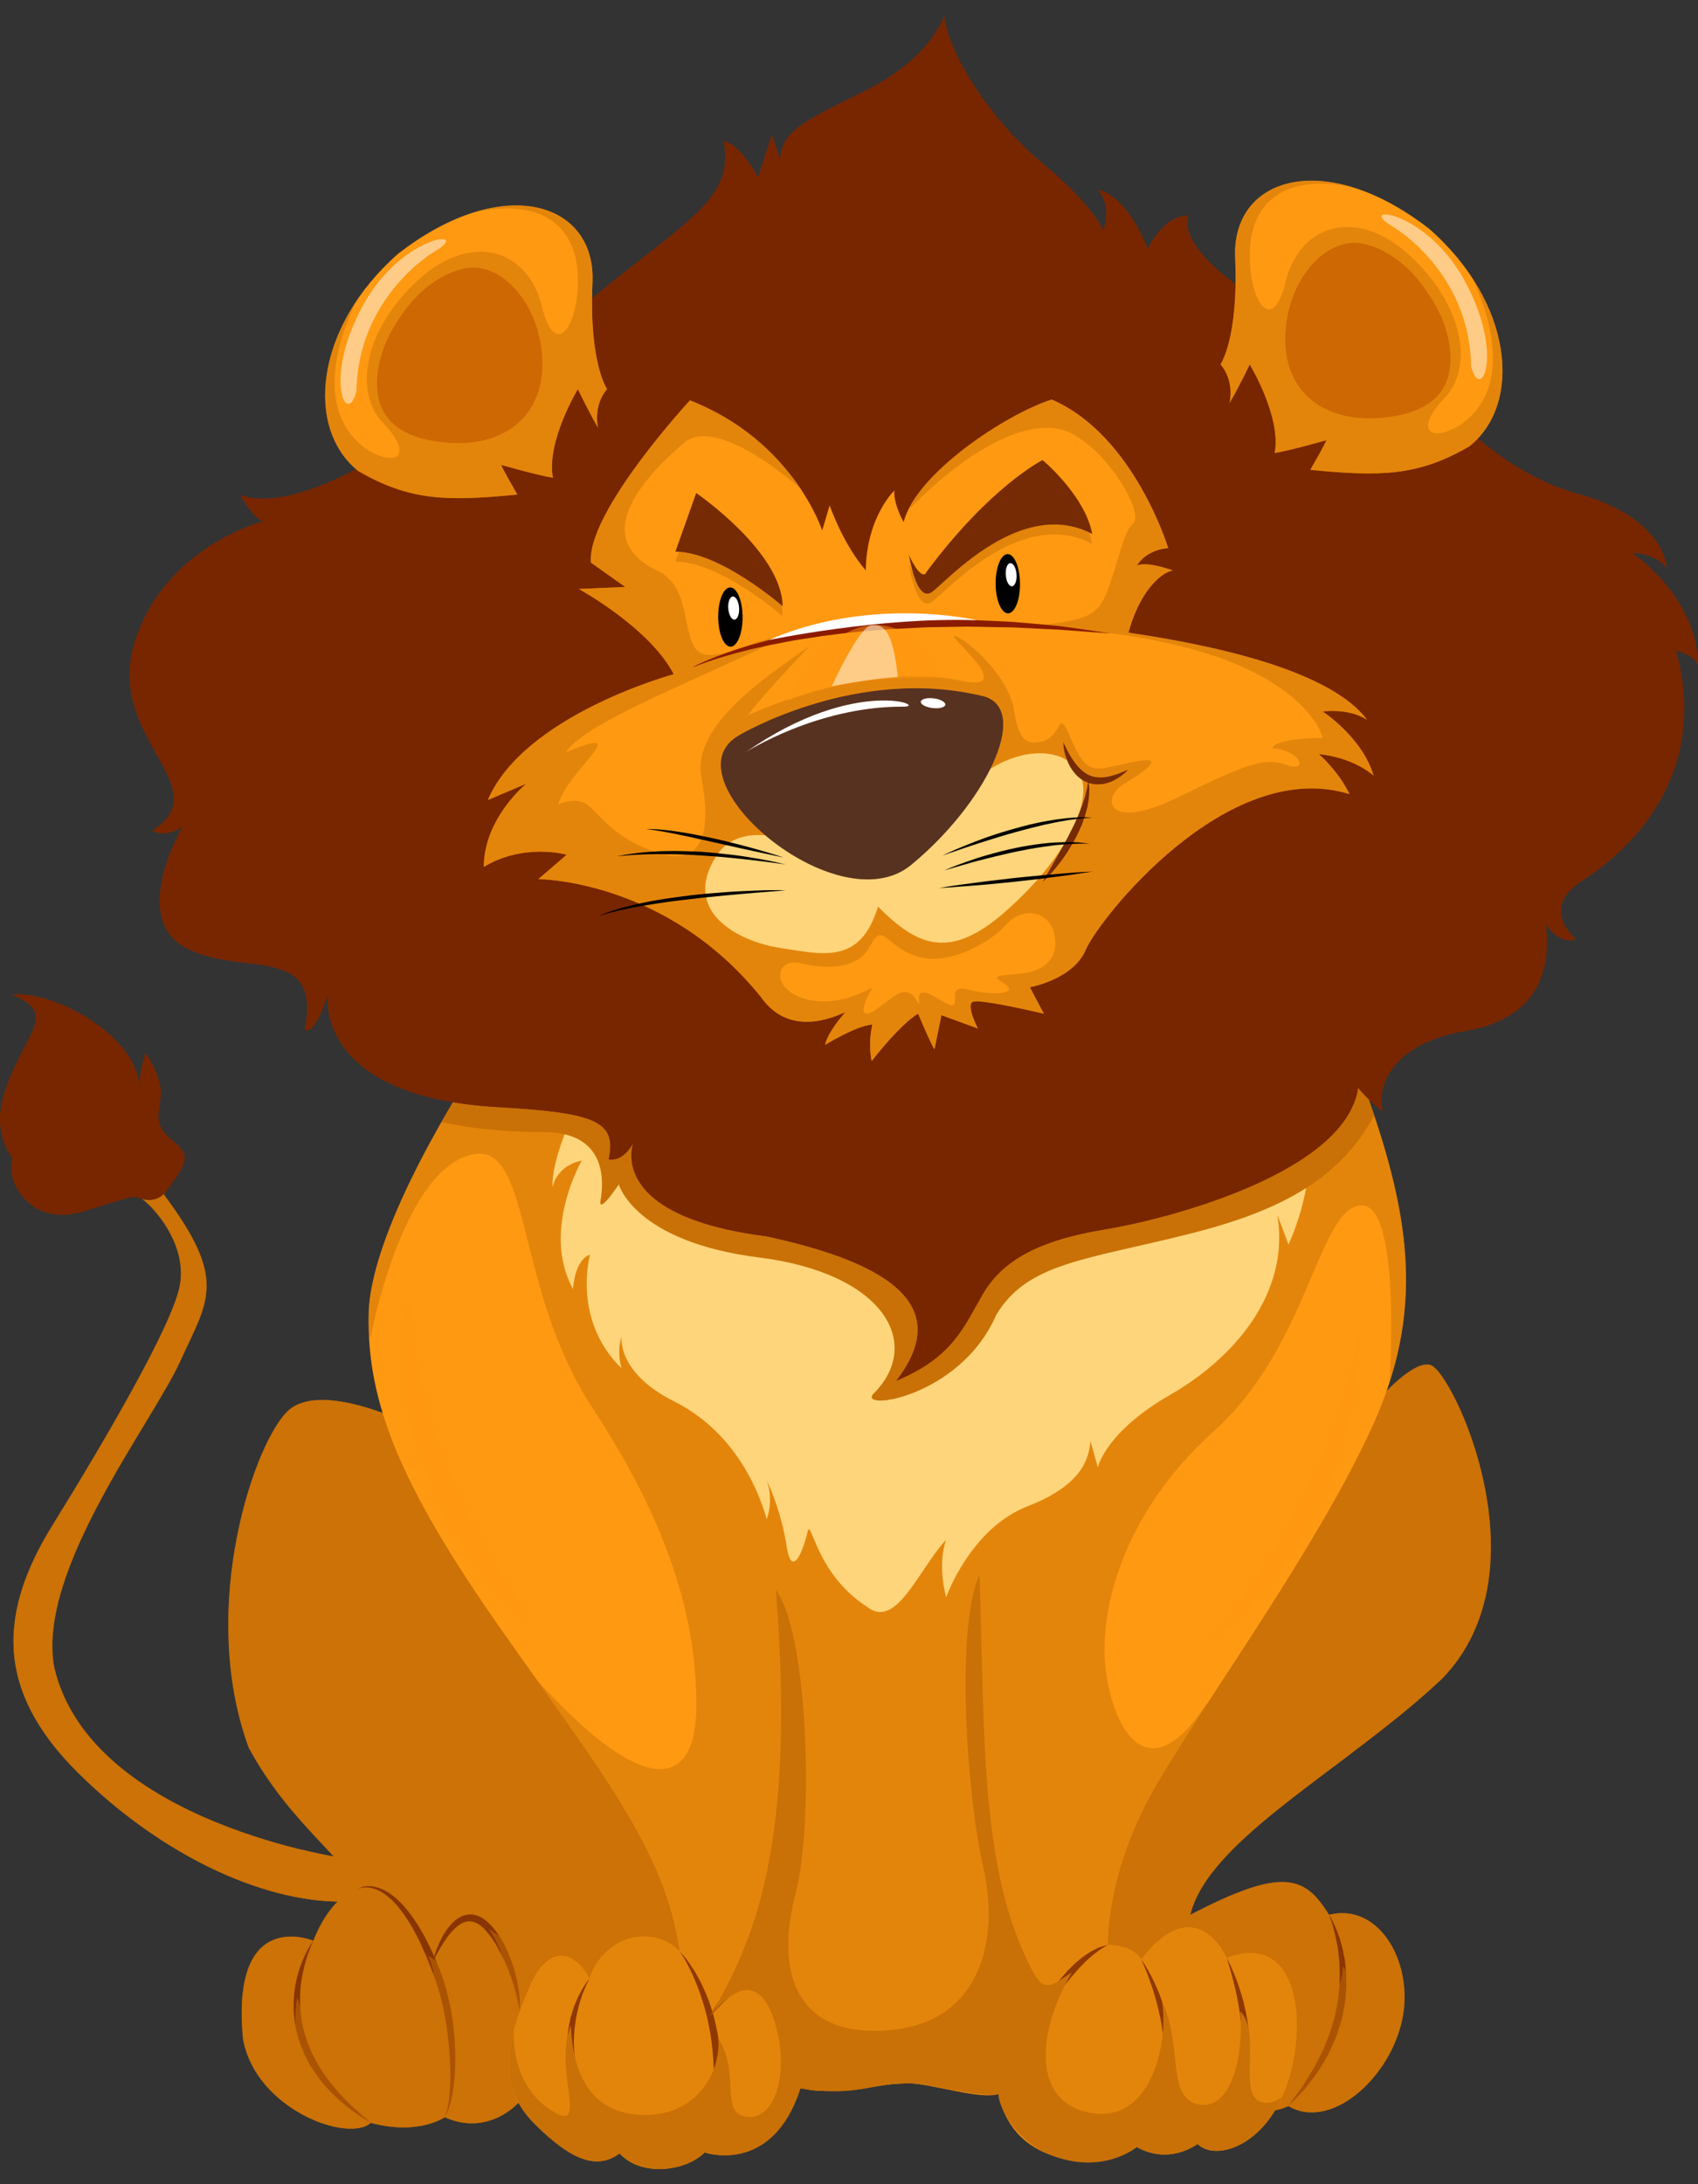 <?xml version="1.0" encoding="UTF-8"?>
<svg xmlns="http://www.w3.org/2000/svg" width="56" height="72" viewBox="0 0 56 72" fill="none">
  <rect x="0" y="0" width="56" height="72" fill="#333333" stroke="none"/>
  <path d="M11.496 61.284C11.496 61.284 3.011 60.118 1.794 54.978C1.184 51.795 5.028 46.899 5.943 44.878C6.858 42.86 7.534 42.214 5.403 39.373C5.422 39.346 5.439 39.323 5.459 39.297C5.29 39.48 5.074 39.61 4.676 39.523C4.73 39.554 4.783 39.597 4.844 39.655C5.194 39.969 6.17 41.09 5.926 42.387C5.682 43.684 3.447 47.504 1.733 50.272C0.023 53.04 -0.259 55.631 2.574 58.437C5.403 61.239 8.897 62.816 11.584 62.676C12.145 62.676 12.312 62.482 11.496 61.284Z" fill="#CC7206"></path>
  <path d="M5.459 39.296C6.115 38.38 6.363 38.131 5.717 37.621C5.052 37.093 5.228 36.78 5.299 36.149C5.367 35.52 4.809 34.712 4.809 34.712C4.809 34.712 4.634 35.098 4.6 35.765C4.392 33.978 1.629 32.645 0.408 32.786C1.594 33.312 1.212 33.698 0.653 34.818C0.094 35.94 -0.362 37.058 0.408 38.182C0.162 38.99 1.037 40.46 2.746 39.934C3.44 39.721 3.858 39.583 4.135 39.515C4.221 39.473 4.317 39.454 4.429 39.468C4.532 39.462 4.604 39.482 4.675 39.523C5.075 39.61 5.291 39.479 5.459 39.296Z" fill="#782600"></path>
  <path d="M11.497 61.284C11.497 61.284 10.876 61.197 9.953 60.973C9.998 61.416 9.837 61.924 8.712 61.594C6.92 61.072 0.7 58.883 0.457 53.743C0.352 55.285 0.95 56.827 2.575 58.438C5.404 61.24 8.897 62.817 11.585 62.677C12.146 62.675 12.313 62.481 11.497 61.284Z" fill="#CC7206"></path>
  <g opacity="0.5">
    <path d="M5.718 37.62C5.053 37.093 5.228 36.779 5.299 36.148C5.315 36.02 5.302 35.888 5.275 35.754C5.071 36.377 4.718 36.842 5.089 37.193C5.638 37.714 5.79 38.449 5.21 38.418C4.632 38.389 4.603 37.348 4.053 38.174C3.197 39.737 0.727 38.601 1.764 37.471C0.789 37.744 0.269 36.4 1.063 35.419C1.855 34.441 1.764 33.521 1.488 33.185C1.876 33.056 2.792 33.52 3.059 33.664C2.154 33.055 1.063 32.709 0.41 32.784C1.596 33.31 1.214 33.696 0.655 34.816C0.096 35.938 -0.36 37.057 0.41 38.18C0.164 38.988 1.039 40.458 2.748 39.932C3.442 39.72 3.86 39.581 4.137 39.513C4.223 39.471 4.319 39.452 4.431 39.466C4.534 39.46 4.606 39.48 4.677 39.521C5.077 39.608 5.291 39.478 5.46 39.295C6.115 38.38 6.363 38.13 5.718 37.62Z" fill="#782600"></path>
  </g>
  <path d="M2.18 33.574C2.18 33.574 4.131 34.514 4.416 36.512C4.703 35.574 3.85 34.064 2.18 33.574Z" fill="#782600"></path>
  <path d="M3.126 48.749C3.126 48.749 0.06 52.309 1.296 55.458C0.211 53.622 0.66 51.411 3.126 48.749Z" fill="#CC7206"></path>
  <path d="M44.807 46.899C44.807 46.899 46.457 44.756 47.188 45.001C47.919 45.245 51.033 51.795 47.555 55.344C44.442 58.283 39.867 60.609 39.256 63.12C42.307 61.528 43.039 61.834 43.831 63.12C45.542 62.691 46.701 64.833 46.21 66.73C45.723 68.628 43.831 70.219 42.49 69.424C41.025 70.157 34.437 69.056 32.971 68.996C31.506 68.933 31.873 68.566 29.616 68.688C27.359 68.81 26.992 69.24 25.772 68.504C24.551 67.772 25.954 66.119 27.968 65.016C29.98 63.915 40.903 54.365 44.807 46.899Z" fill="#CC7206"></path>
  <g opacity="0.5">
    <path d="M47.188 45C46.457 44.754 44.807 46.898 44.807 46.898C40.903 54.364 29.98 63.915 27.968 65.016C25.954 66.119 24.551 67.771 25.772 68.505C26.992 69.241 27.359 68.812 29.616 68.689C31.874 68.567 31.507 68.934 32.971 68.997C34.437 69.057 41.025 70.157 42.49 69.425C43.83 70.219 45.723 68.629 46.21 66.73C46.701 64.832 45.541 62.691 43.831 63.12C43.04 61.834 42.307 61.528 39.256 63.12C39.689 61.338 42.12 59.65 44.605 57.77C43.939 58.167 43.057 58.628 41.941 59.08C39.073 60.242 39.867 57.184 41.88 54.733C43.893 52.286 45.419 49.652 46.579 48.123C47.688 46.657 49.076 50.693 48.981 52.704C49.793 49.247 47.761 45.19 47.188 45Z" fill="#CC7206"></path>
  </g>
  <path opacity="0.8" d="M43.832 63.12C43.832 63.12 43.848 63.142 43.873 63.185C43.899 63.23 43.933 63.294 43.974 63.38C44.015 63.464 44.067 63.571 44.109 63.691C44.133 63.756 44.156 63.819 44.181 63.892C44.204 63.962 44.221 64.038 44.246 64.116C44.256 64.154 44.267 64.194 44.277 64.237C44.286 64.279 44.293 64.321 44.303 64.362C44.321 64.448 44.338 64.537 44.355 64.629C44.369 64.816 44.405 65.013 44.399 65.217C44.399 65.321 44.404 65.426 44.402 65.529C44.393 65.636 44.384 65.742 44.374 65.849L44.359 66.011L44.328 66.171C44.307 66.278 44.287 66.387 44.267 66.496C44.212 66.706 44.142 66.915 44.076 67.119C43.99 67.316 43.907 67.512 43.819 67.698C43.719 67.872 43.618 68.043 43.523 68.204C43.424 68.362 43.311 68.499 43.214 68.627C43.166 68.694 43.119 68.754 43.074 68.813C43.03 68.871 42.976 68.919 42.934 68.969C42.842 69.064 42.764 69.147 42.697 69.216C42.566 69.345 42.49 69.424 42.49 69.424C42.49 69.424 42.552 69.336 42.66 69.183C42.716 69.107 42.782 69.016 42.859 68.911C42.895 68.86 42.941 68.806 42.98 68.744C43.017 68.682 43.056 68.616 43.099 68.549C43.142 68.48 43.184 68.411 43.227 68.336C43.273 68.263 43.327 68.192 43.366 68.112C43.448 67.949 43.531 67.776 43.623 67.602C43.703 67.422 43.77 67.23 43.852 67.039C43.914 66.843 43.974 66.642 44.027 66.441C44.049 66.338 44.07 66.233 44.089 66.134L44.121 65.981L44.138 65.824C44.149 65.722 44.158 65.621 44.17 65.522C44.179 65.419 44.179 65.318 44.181 65.223C44.195 65.023 44.175 64.833 44.17 64.651C44.161 64.564 44.15 64.477 44.141 64.39C44.136 64.349 44.131 64.306 44.127 64.264C44.121 64.225 44.114 64.183 44.106 64.145C44.09 64.069 44.078 63.995 44.066 63.925C44.048 63.853 44.034 63.786 44.018 63.72C43.987 63.595 43.954 63.488 43.929 63.396C43.899 63.31 43.878 63.238 43.859 63.192C43.845 63.143 43.832 63.12 43.832 63.12Z" fill="#782600"></path>
  <g opacity="0.5">
    <path d="M44.841 67.782C43.866 67.364 45.12 65.966 44.285 64.803C44.285 66.198 42.8 66.804 40.2 66.478C34.308 65.827 39.228 57.543 41.314 54.61C43.403 51.677 45.072 48.605 45.906 46.464C46.311 45.43 46.788 45.084 47.175 44.997C46.436 44.783 44.807 46.898 44.807 46.898C40.903 54.364 29.98 63.914 27.968 65.016C25.954 66.119 24.551 67.771 25.772 68.504C26.992 69.24 27.359 68.811 29.616 68.688C31.874 68.567 31.507 68.933 32.971 68.997C34.437 69.056 41.025 70.157 42.49 69.424C43.69 70.137 45.329 68.936 46.011 67.317C45.641 67.732 45.197 67.934 44.841 67.782Z" fill="#CC7206"></path>
  </g>
  <path d="M13.385 46.898C13.385 46.898 10.642 45.551 9.543 46.468C8.443 47.387 6.492 52.957 8.201 57.611C9.483 59.998 11.373 61.283 11.802 62.261C10.823 62.567 10.337 63.976 10.337 63.976C10.337 63.976 7.59 62.815 8.017 67.22C8.443 69.547 11.497 70.646 12.227 69.976C13.811 70.404 14.668 69.791 14.668 69.791C15.887 70.342 16.927 69.668 17.414 68.933C17.9 68.201 22.842 66.668 22.722 63.915C22.6 61.159 13.385 46.898 13.385 46.898Z" fill="#CC7206"></path>
  <g opacity="0.5">
    <path d="M22.723 63.915C22.6 61.159 13.385 46.898 13.385 46.898C13.385 46.898 10.642 45.551 9.542 46.468C8.767 47.118 7.568 50.092 7.529 53.421C7.668 51.941 8.166 48.274 9.749 47.407C11.742 46.317 12.286 49.181 13.418 52.636C14.553 56.091 15.413 58.59 14.506 60.138C13.616 61.655 11.853 62.118 8.958 58.82C10.131 60.462 11.453 61.464 11.802 62.262C10.823 62.568 10.337 63.977 10.337 63.977C10.337 63.977 7.59 62.816 8.017 67.221C8.443 69.548 11.497 70.647 12.227 69.977C13.81 70.405 14.668 69.792 14.668 69.792C15.887 70.343 16.926 69.669 17.414 68.934C17.901 68.201 22.843 66.669 22.723 63.915Z" fill="#CC7206"></path>
  </g>
  <g opacity="0.8">
    <path d="M10.335 63.976C10.335 63.976 10.285 64.073 10.217 64.25C10.181 64.338 10.145 64.449 10.104 64.574C10.064 64.7 10.029 64.844 9.994 65.002C9.961 65.159 9.931 65.329 9.913 65.512C9.899 65.695 9.89 65.887 9.899 66.088C9.899 66.186 9.913 66.286 9.921 66.39C9.936 66.492 9.945 66.596 9.967 66.695C10.002 66.903 10.065 67.1 10.134 67.303C10.172 67.403 10.21 67.5 10.251 67.597C10.299 67.693 10.339 67.789 10.393 67.88C10.491 68.063 10.598 68.239 10.712 68.405C10.829 68.569 10.95 68.72 11.066 68.86C11.192 68.996 11.305 69.131 11.422 69.243C11.48 69.302 11.534 69.357 11.585 69.409C11.64 69.457 11.693 69.505 11.743 69.549C11.838 69.639 11.922 69.717 11.997 69.776C12.144 69.901 12.226 69.976 12.226 69.976C12.226 69.976 12.133 69.916 11.969 69.815C11.886 69.768 11.79 69.701 11.681 69.621C11.628 69.583 11.57 69.54 11.509 69.498C11.453 69.45 11.39 69.399 11.328 69.345C11.196 69.242 11.07 69.118 10.933 68.986C10.867 68.917 10.803 68.843 10.733 68.772C10.665 68.699 10.607 68.612 10.539 68.532C10.413 68.367 10.29 68.187 10.182 67.993C10.127 67.9 10.083 67.797 10.034 67.698C9.988 67.594 9.944 67.489 9.904 67.386C9.834 67.171 9.769 66.955 9.736 66.738C9.697 66.52 9.683 66.302 9.684 66.093C9.681 65.881 9.708 65.678 9.733 65.489C9.764 65.301 9.808 65.125 9.857 64.966C9.956 64.647 10.078 64.397 10.171 64.23C10.266 64.062 10.335 63.976 10.335 63.976Z" fill="#782600"></path>
    <path d="M11.801 62.262C11.801 62.262 11.828 62.241 11.892 62.22C11.955 62.194 12.051 62.171 12.175 62.175C12.305 62.173 12.456 62.214 12.62 62.283C12.695 62.322 12.781 62.365 12.863 62.421C12.902 62.451 12.942 62.483 12.985 62.513C13.025 62.543 13.067 62.578 13.103 62.616C13.267 62.762 13.418 62.938 13.564 63.138C13.635 63.238 13.708 63.343 13.778 63.449C13.842 63.561 13.908 63.674 13.977 63.79C14.045 63.905 14.095 64.033 14.161 64.151C14.22 64.277 14.285 64.4 14.334 64.531C14.388 64.659 14.442 64.79 14.497 64.922L14.535 65.019L14.57 65.123L14.64 65.322C14.684 65.457 14.721 65.599 14.757 65.737C14.788 65.875 14.825 66.013 14.849 66.149C14.906 66.424 14.944 66.701 14.97 66.965C14.984 67.1 14.995 67.229 14.999 67.36C15.01 67.485 15.011 67.614 15.013 67.733C15.02 67.979 15.01 68.209 14.994 68.421C14.979 68.634 14.955 68.827 14.926 69C14.894 69.171 14.857 69.316 14.823 69.438C14.805 69.498 14.783 69.549 14.765 69.595C14.748 69.638 14.731 69.676 14.714 69.703C14.681 69.761 14.665 69.793 14.665 69.793C14.665 69.793 14.677 69.761 14.703 69.7C14.714 69.67 14.726 69.631 14.737 69.584C14.748 69.536 14.765 69.486 14.775 69.424C14.799 69.306 14.818 69.159 14.832 68.989C14.846 68.817 14.852 68.625 14.854 68.417C14.852 68.205 14.846 67.981 14.83 67.741C14.823 67.621 14.814 67.496 14.799 67.373C14.787 67.25 14.774 67.12 14.756 66.99C14.725 66.734 14.672 66.464 14.62 66.199C14.594 66.065 14.554 65.932 14.524 65.796C14.487 65.666 14.451 65.537 14.407 65.402L14.339 65.202L14.307 65.105L14.268 65.009C14.218 64.879 14.166 64.751 14.115 64.622C14.066 64.495 14.006 64.373 13.952 64.249C13.895 64.129 13.847 64.003 13.784 63.892C13.724 63.774 13.663 63.663 13.606 63.553C13.542 63.442 13.476 63.343 13.413 63.241C13.283 63.044 13.148 62.865 13.005 62.715C12.973 62.677 12.936 62.644 12.898 62.609C12.862 62.579 12.825 62.545 12.791 62.516C12.717 62.456 12.644 62.408 12.574 62.362C12.429 62.286 12.29 62.234 12.17 62.222C12.054 62.207 11.956 62.215 11.894 62.234C11.831 62.246 11.801 62.262 11.801 62.262Z" fill="#782600"></path>
    <path d="M14.268 64.691C14.268 64.691 14.287 64.604 14.334 64.453C14.38 64.301 14.454 64.089 14.586 63.849C14.652 63.729 14.73 63.601 14.837 63.478C14.941 63.358 15.07 63.232 15.253 63.158C15.342 63.125 15.442 63.103 15.546 63.108C15.639 63.11 15.754 63.146 15.838 63.19C16.02 63.284 16.155 63.422 16.279 63.562C16.398 63.708 16.498 63.865 16.587 64.02C16.676 64.177 16.747 64.34 16.809 64.498C16.937 64.815 17.022 65.123 17.072 65.388C17.123 65.653 17.14 65.881 17.144 66.036C17.144 66.117 17.143 66.18 17.138 66.22C17.137 66.261 17.135 66.286 17.135 66.286C17.135 66.286 17.122 66.197 17.094 66.044C17.066 65.892 17.013 65.675 16.936 65.422C16.856 65.168 16.749 64.88 16.613 64.585C16.544 64.434 16.463 64.285 16.38 64.138C16.294 63.992 16.198 63.849 16.089 63.718C15.982 63.59 15.864 63.469 15.729 63.4C15.661 63.368 15.608 63.344 15.529 63.337C15.458 63.327 15.391 63.339 15.325 63.36C15.191 63.409 15.07 63.499 14.969 63.602C14.866 63.706 14.778 63.816 14.704 63.924C14.555 64.138 14.449 64.333 14.378 64.472C14.306 64.608 14.268 64.691 14.268 64.691Z" fill="#782600"></path>
  </g>
  <g opacity="0.5">
    <path d="M22.722 63.915C22.599 61.159 13.384 46.898 13.384 46.898C13.384 46.898 12.654 46.539 11.794 46.317C12.851 47.7 13.614 50.702 15.459 53.387C17.9 56.937 18.551 58.05 19.047 60.718C19.543 63.388 17.427 64.701 16.116 63.57C17.289 65.332 16.703 67.415 15.89 67.369C15.076 67.323 15.123 64.972 14.131 64.475C14.809 66.237 14.268 68.409 12.871 68.543C11.472 68.68 10.345 67.818 9.805 65.832C9.536 67.232 10.209 68.635 9.353 68.364C8.354 68.042 8.059 66.124 8.006 65.695C7.96 66.11 7.959 66.611 8.017 67.219C8.443 69.546 11.497 70.645 12.227 69.975C13.811 70.403 14.668 69.79 14.668 69.79C15.887 70.341 16.927 69.667 17.414 68.932C17.9 68.201 22.842 66.669 22.722 63.915Z" fill="#CC7206"></path>
  </g>
  <path d="M34.58 71.008C36.378 71.691 37.495 70.77 37.495 70.77C37.495 70.77 38.401 71.394 39.499 70.674C40.072 71.249 41.697 70.77 42.413 68.805C43.13 66.842 42.891 63.629 40.456 64.54C40.456 64.54 39.452 62.242 37.639 64.59C37.352 64.108 36.538 64.108 36.538 64.108C36.538 64.108 36.442 61.716 38.162 58.791C39.881 55.868 43.319 51.172 45.181 47.196C47.045 43.217 46.565 40.01 44.8 35.312C43.033 30.618 15.531 35.385 15.531 35.385C15.531 35.385 12.226 40.395 12.159 43.305C12.092 46.214 13.203 48.959 16.456 53.611C19.712 58.263 21.946 60.936 22.419 64.326C21.546 63.434 19.931 63.767 19.442 65.222C19.009 64.409 18.124 63.919 17.428 65.581C16.733 67.242 16.346 68.72 17.627 70.005C18.91 71.29 19.732 71.503 20.433 70.983C21.166 71.78 22.63 71.564 23.238 70.954C23.238 70.954 25.492 71.715 26.398 68.787C27.697 69.143 29.155 68.63 29.98 68.67C30.809 68.709 32.347 69.223 32.936 69.024C33.015 69.5 33.349 70.542 34.58 71.008Z" fill="#FF9911"></path>
  <g opacity="0.5">
    <path d="M34.58 71.008C36.354 71.749 37.494 70.77 37.494 70.77C37.494 70.77 38.401 71.394 39.498 70.674C40.072 71.249 41.697 70.77 42.413 68.805C43.129 66.842 42.891 63.629 40.456 64.54C40.456 64.54 39.452 62.242 37.638 64.59C37.351 64.108 36.538 64.108 36.538 64.108C36.538 64.108 36.442 61.716 38.161 58.791C38.615 58.019 39.191 57.119 39.827 56.146C39.818 56.144 39.812 56.142 39.806 56.139C37.853 59.159 36.714 56.957 36.471 55.08C36.226 53.202 36.959 49.938 40.05 47.161C43.142 44.385 43.468 39.898 44.852 39.737C46.234 39.572 45.827 45.53 45.827 45.53L45.833 45.55C46.886 42.285 46.318 39.345 44.8 35.312C43.034 30.618 15.532 35.385 15.532 35.385C15.532 35.385 12.226 40.395 12.16 43.305C12.153 43.573 12.155 43.839 12.172 44.105L12.228 44.062C12.228 44.062 13.204 38.837 15.401 38.104C17.596 37.369 16.864 42.348 19.548 46.428C22.232 50.508 22.966 53.611 22.966 56.223C22.966 58.771 21.494 59.532 17.722 55.4C20.285 59.002 22.009 61.397 22.42 64.326C21.547 63.434 19.932 63.767 19.442 65.222C19.009 64.409 18.125 63.919 17.428 65.581C16.734 67.242 16.347 68.72 17.628 70.005C18.91 71.29 19.733 71.503 20.434 70.983C21.166 71.78 22.63 71.564 23.239 70.954C23.239 70.954 25.465 71.733 26.399 68.844C27.996 69.093 28.658 68.772 29.426 68.698C30.296 68.615 30.753 68.781 31.333 68.884C31.915 68.989 32.575 69.112 32.929 69.029C32.929 69.363 33.389 70.514 34.58 71.008Z" fill="#C97106"></path>
  </g>
  <path d="M20.908 32.974C20.908 32.974 18.129 37.397 18.225 39.127C18.418 38.359 19.185 38.261 19.185 38.261C19.185 38.261 17.843 40.57 18.897 42.492C18.991 41.436 19.459 41.361 19.459 41.361C19.459 41.361 18.851 43.498 20.5 45.108C20.326 44.498 20.5 44.065 20.5 44.065C20.5 44.065 20.326 45.24 22.239 46.2C24.147 47.158 24.98 48.979 25.286 50.081C25.53 49.407 25.286 48.795 25.286 48.795C25.286 48.795 25.774 49.775 25.957 51.059C26.139 52.039 26.506 51.059 26.63 50.509C26.749 49.959 26.873 51.855 28.581 52.957C29.556 53.754 30.291 51.733 31.205 50.755C30.898 51.61 31.205 52.652 31.205 52.652C31.205 52.652 31.998 50.387 33.89 49.653C35.783 48.919 35.904 48 35.965 47.511C36.208 48.368 36.208 48.368 36.208 48.368C36.208 48.368 36.453 47.206 38.588 45.982C40.722 44.757 42.552 42.615 42.127 40.046C42.494 41.023 42.494 41.023 42.494 41.023C42.494 41.023 43.349 39.308 43.225 37.105C43.101 34.901 20.908 32.974 20.908 32.974Z" fill="#FED57B"></path>
  <g opacity="0.8">
    <path d="M19.443 65.222C19.443 65.222 19.393 65.309 19.323 65.464C19.251 65.624 19.163 65.851 19.086 66.134C19.049 66.274 19.016 66.431 18.987 66.594C18.961 66.757 18.942 66.931 18.932 67.113C18.924 67.294 18.926 67.48 18.942 67.668C18.953 67.857 18.987 68.049 19.025 68.235C19.045 68.329 19.066 68.421 19.091 68.514C19.119 68.609 19.142 68.701 19.175 68.789C19.239 68.969 19.304 69.143 19.382 69.308C19.42 69.39 19.459 69.472 19.495 69.551C19.537 69.628 19.578 69.705 19.616 69.776C19.66 69.849 19.701 69.919 19.741 69.986C19.78 70.055 19.82 70.12 19.861 70.18C19.941 70.305 20.017 70.417 20.086 70.513C20.155 70.613 20.216 70.697 20.27 70.767C20.374 70.907 20.433 70.983 20.433 70.983C20.433 70.983 20.361 70.916 20.233 70.798C20.167 70.739 20.095 70.662 20.015 70.573C19.975 70.529 19.928 70.479 19.883 70.431C19.84 70.378 19.794 70.32 19.749 70.264C19.65 70.149 19.56 70.014 19.461 69.872C19.414 69.8 19.367 69.724 19.32 69.647C19.271 69.57 19.231 69.486 19.186 69.402C19.101 69.235 19.018 69.055 18.952 68.866C18.916 68.776 18.889 68.675 18.859 68.582C18.832 68.482 18.808 68.384 18.783 68.284C18.747 68.085 18.716 67.883 18.706 67.681C18.691 67.482 18.704 67.285 18.719 67.095C18.736 66.905 18.771 66.724 18.81 66.554C18.851 66.385 18.899 66.23 18.954 66.089C19.062 65.808 19.185 65.588 19.283 65.44C19.376 65.294 19.443 65.222 19.443 65.222Z" fill="#782600"></path>
    <path d="M22.42 64.326C22.42 64.326 22.494 64.403 22.616 64.551C22.67 64.629 22.743 64.719 22.813 64.834C22.851 64.889 22.889 64.949 22.93 65.011C22.965 65.077 23.003 65.145 23.044 65.217C23.123 65.361 23.199 65.523 23.274 65.698C23.344 65.871 23.422 66.055 23.475 66.254C23.504 66.354 23.541 66.454 23.563 66.557C23.587 66.658 23.61 66.766 23.634 66.871C23.66 66.977 23.676 67.084 23.69 67.194C23.706 67.302 23.722 67.408 23.736 67.519C23.753 67.737 23.762 67.958 23.774 68.174C23.768 68.39 23.757 68.603 23.751 68.81C23.725 69.014 23.699 69.211 23.675 69.398C23.651 69.583 23.599 69.757 23.565 69.915C23.529 70.076 23.498 70.223 23.451 70.345C23.41 70.472 23.372 70.582 23.34 70.672C23.277 70.851 23.239 70.954 23.239 70.954C23.239 70.954 23.261 70.844 23.294 70.659C23.313 70.566 23.334 70.453 23.362 70.324C23.392 70.199 23.406 70.05 23.43 69.888C23.441 69.808 23.452 69.723 23.462 69.639C23.473 69.554 23.491 69.465 23.495 69.373C23.507 69.189 23.518 68.995 23.535 68.796C23.54 68.594 23.534 68.388 23.54 68.177C23.526 67.968 23.515 67.756 23.495 67.541C23.48 67.437 23.471 67.331 23.455 67.226C23.439 67.122 23.43 67.016 23.403 66.915C23.384 66.812 23.365 66.708 23.344 66.61C23.327 66.509 23.294 66.412 23.271 66.313C23.223 66.119 23.16 65.936 23.105 65.763C23.079 65.674 23.042 65.593 23.012 65.51C22.98 65.43 22.953 65.35 22.918 65.278C22.887 65.206 22.855 65.134 22.827 65.066C22.798 65 22.764 64.938 22.736 64.878C22.679 64.76 22.619 64.661 22.578 64.577C22.528 64.498 22.49 64.432 22.463 64.392C22.436 64.351 22.42 64.326 22.42 64.326Z" fill="#782600"></path>
    <path d="M23.4 66.484C23.4 66.484 23.505 66.249 23.732 65.936C23.788 65.858 23.849 65.777 23.922 65.689C23.961 65.648 24 65.605 24.04 65.561C24.081 65.52 24.125 65.478 24.172 65.437C24.218 65.396 24.266 65.352 24.32 65.317L24.4 65.261C24.428 65.24 24.462 65.228 24.492 65.21C24.52 65.191 24.552 65.178 24.588 65.167C24.624 65.157 24.656 65.141 24.695 65.134L24.813 65.12L24.87 65.124C24.884 65.124 24.912 65.13 24.931 65.134C25.095 65.175 25.205 65.261 25.31 65.347C25.412 65.429 25.498 65.528 25.576 65.622C25.732 65.812 25.854 66 25.947 66.167C26.139 66.502 26.224 66.746 26.224 66.746C26.224 66.746 26.066 66.548 25.833 66.246C25.713 66.101 25.572 65.931 25.415 65.765C25.337 65.682 25.248 65.6 25.159 65.529C25.071 65.457 24.967 65.394 24.881 65.374C24.792 65.347 24.692 65.379 24.593 65.423C24.494 65.467 24.397 65.536 24.307 65.603C24.218 65.674 24.135 65.745 24.054 65.817C23.978 65.888 23.902 65.961 23.837 66.026C23.705 66.16 23.596 66.276 23.52 66.358C23.443 66.439 23.4 66.484 23.4 66.484Z" fill="#782600"></path>
  </g>
  <g opacity="0.8">
    <path d="M33.857 67.221C33.857 67.221 33.936 66.964 34.106 66.609C34.194 66.429 34.301 66.225 34.428 66.013C34.494 65.909 34.557 65.796 34.633 65.69C34.707 65.583 34.785 65.476 34.866 65.368C34.948 65.264 35.032 65.162 35.122 65.066C35.202 64.961 35.299 64.875 35.387 64.786C35.473 64.695 35.574 64.622 35.66 64.549C35.748 64.476 35.842 64.421 35.925 64.363C36.008 64.305 36.094 64.272 36.168 64.234C36.205 64.217 36.236 64.199 36.27 64.187C36.305 64.176 36.336 64.169 36.362 64.159C36.477 64.127 36.539 64.109 36.539 64.109C36.539 64.109 36.481 64.147 36.383 64.203C36.36 64.218 36.332 64.234 36.301 64.251C36.275 64.271 36.246 64.293 36.214 64.318C36.183 64.341 36.15 64.367 36.115 64.392C36.079 64.418 36.043 64.444 36.008 64.477C35.971 64.51 35.936 64.544 35.894 64.578C35.856 64.614 35.815 64.646 35.777 64.687C35.703 64.769 35.616 64.847 35.539 64.937C35.458 65.028 35.374 65.121 35.295 65.218C35.213 65.316 35.131 65.418 35.056 65.52C34.895 65.724 34.749 65.935 34.606 66.132C34.535 66.232 34.471 66.329 34.405 66.422C34.342 66.513 34.283 66.6 34.228 66.681C34.005 67.003 33.857 67.221 33.857 67.221Z" fill="#782600"></path>
    <path d="M37.638 64.59C37.638 64.59 37.888 64.922 38.137 65.493C38.201 65.634 38.262 65.792 38.32 65.96C38.377 66.132 38.435 66.311 38.48 66.501C38.527 66.693 38.564 66.889 38.595 67.094C38.618 67.298 38.641 67.508 38.643 67.718C38.646 67.928 38.636 68.14 38.615 68.346C38.607 68.451 38.588 68.551 38.572 68.65C38.55 68.75 38.528 68.848 38.507 68.945C38.479 69.038 38.456 69.132 38.427 69.224C38.395 69.312 38.361 69.399 38.331 69.484C38.293 69.565 38.259 69.646 38.226 69.723C38.187 69.8 38.147 69.871 38.11 69.941C38.035 70.08 37.953 70.196 37.886 70.3C37.808 70.4 37.743 70.492 37.684 70.558C37.562 70.692 37.494 70.769 37.494 70.769C37.494 70.769 37.548 70.681 37.645 70.529C37.693 70.456 37.741 70.357 37.802 70.248C37.835 70.198 37.862 70.135 37.892 70.075C37.924 70.011 37.958 69.948 37.985 69.875C38.013 69.806 38.045 69.734 38.075 69.659C38.102 69.582 38.129 69.501 38.16 69.42C38.183 69.338 38.209 69.252 38.232 69.165C38.254 69.077 38.275 68.987 38.297 68.894C38.315 68.803 38.33 68.707 38.346 68.612C38.358 68.516 38.372 68.419 38.38 68.321C38.399 68.126 38.407 67.923 38.399 67.724C38.399 67.524 38.382 67.321 38.361 67.125C38.335 66.928 38.311 66.734 38.272 66.547C38.197 66.175 38.102 65.833 38.007 65.541C37.817 64.96 37.638 64.59 37.638 64.59Z" fill="#782600"></path>
    <path d="M40.456 64.54C40.456 64.54 40.668 64.907 40.87 65.518C40.92 65.67 40.972 65.836 41.016 66.013C41.059 66.191 41.102 66.379 41.134 66.58C41.165 66.778 41.193 66.984 41.203 67.197C41.213 67.409 41.213 67.624 41.198 67.84C41.194 67.95 41.177 68.055 41.166 68.163C41.147 68.27 41.132 68.377 41.108 68.48C41.085 68.584 41.061 68.688 41.026 68.786C41.009 68.835 40.993 68.885 40.979 68.937C40.96 68.984 40.941 69.031 40.92 69.079C40.886 69.175 40.845 69.264 40.797 69.351C40.755 69.441 40.702 69.521 40.653 69.601C40.608 69.68 40.55 69.753 40.498 69.822C40.448 69.894 40.389 69.954 40.335 70.019C40.232 70.142 40.115 70.234 40.021 70.323C39.917 70.402 39.827 70.471 39.75 70.522C39.59 70.62 39.498 70.673 39.498 70.673C39.498 70.673 39.578 70.604 39.719 70.485C39.786 70.424 39.865 70.341 39.957 70.254C40.037 70.156 40.137 70.056 40.226 69.927C40.275 69.866 40.323 69.802 40.363 69.73C40.406 69.657 40.458 69.59 40.495 69.508C40.535 69.43 40.581 69.351 40.615 69.266C40.651 69.18 40.691 69.094 40.72 69.004C40.791 68.822 40.834 68.629 40.878 68.432C40.9 68.334 40.91 68.233 40.927 68.132C40.938 68.026 40.953 67.927 40.954 67.823C40.972 67.617 40.974 67.414 40.968 67.208C40.962 67.106 40.954 67.005 40.949 66.905C40.94 66.806 40.933 66.705 40.92 66.609C40.898 66.415 40.87 66.228 40.838 66.054C40.807 65.876 40.772 65.707 40.737 65.556C40.594 64.943 40.456 64.54 40.456 64.54Z" fill="#782600"></path>
  </g>
  <path d="M41.634 69.301C40.781 69.118 41.634 67.036 40.904 66.302C41.026 67.954 40.539 69.607 39.5 69.363C38.465 69.118 39.012 67.403 38.32 65.959C38.543 67.21 38.036 69.914 36.084 69.666C34.132 69.423 34.071 67.219 35.352 65.016C34.681 65.443 34.438 65.748 34.012 64.894C32.302 61.588 32.486 57.183 32.302 51.916C31.509 53.631 31.875 59.139 32.423 61.527C32.972 63.915 32.361 66.608 29.432 66.913C26.505 67.219 25.486 65.344 26.235 62.437C26.868 59.981 26.628 53.754 25.588 52.408C26.262 60.852 24.857 64.037 23.4 66.484C24.383 65.259 25.164 65.26 25.588 66.789C26.018 68.32 25.575 69.878 24.64 69.779C23.704 69.68 24.445 68.386 23.69 67.192C23.775 68.426 22.896 69.647 21.443 69.714C19.988 69.779 18.921 69.002 18.826 66.765C18.244 68.19 19.407 70.286 18.278 69.627C17.004 68.87 16.924 67.479 16.948 66.929C16.647 68.052 16.704 69.077 17.627 70.004C18.91 71.289 19.733 71.502 20.434 70.982C21.166 71.779 22.63 71.563 23.239 70.952C23.239 70.952 25.465 71.731 26.399 68.843C27.995 69.092 28.658 68.77 29.426 68.697C30.296 68.613 30.752 68.779 31.333 68.883C31.915 68.988 32.575 69.111 32.929 69.028C32.929 69.362 33.388 70.512 34.579 71.007C36.354 71.748 37.494 70.768 37.494 70.768C37.494 70.768 38.401 71.393 39.498 70.672C40.039 71.214 41.513 70.818 42.28 69.126C42.081 69.286 41.863 69.347 41.634 69.301Z" fill="#C97106"></path>
  <path d="M19.808 39.561C19.724 40.077 20.408 39.043 20.408 39.043C20.408 39.043 20.924 40.937 25.042 41.453C29.164 41.971 30.449 44.294 28.819 45.931C28.218 46.533 31.651 46.103 32.854 43.348C33.883 41.628 35.774 41.54 39.207 40.678C42.072 39.962 44.16 38.941 45.322 36.77C45.161 36.302 44.99 35.818 44.801 35.313C43.034 30.619 15.533 35.386 15.533 35.386C15.533 35.386 15.108 36.026 14.562 36.985C15.249 37.147 16.383 37.321 18.091 37.321C20.066 37.406 19.894 39.043 19.808 39.561Z" fill="#C97106"></path>
  <path d="M31.145 0.5C31.145 0.5 30.74 1.904 28.527 2.994C26.312 4.082 25.815 4.353 25.725 5.259C25.454 4.443 25.454 4.443 25.454 4.443L25.002 5.85C25.002 5.85 24.416 4.716 23.872 4.67C24.232 6.62 22.562 7.298 19.354 9.972C16.146 12.649 10.542 17.228 7.921 16.319C8.42 17.18 8.693 17.18 8.693 17.18C8.693 17.18 5.438 17.998 4.443 21.169C3.449 24.343 7.245 25.929 5.03 27.379C5.483 27.651 6.025 27.244 6.025 27.244C6.025 27.244 4.264 30.235 6.116 31.234C7.968 32.231 10.636 31.05 10.047 33.952C10.454 34.089 10.815 32.73 10.815 32.73C10.815 32.73 10.273 36.126 16.373 36.49C19.626 36.674 20.349 36.943 20.077 38.214C20.574 38.304 20.89 37.67 20.89 37.67C20.89 37.67 19.941 40.071 25.273 40.75C29.069 41.569 31.555 42.928 29.566 45.511C31.419 44.741 31.781 43.743 32.413 42.655C33.045 41.57 34.219 40.888 36.434 40.525C38.647 40.161 44.385 38.62 44.79 35.858C44.79 35.858 45.245 36.4 45.606 36.624C45.38 35.858 45.877 34.407 48.272 33.996C50.667 33.59 51.163 32.094 50.982 30.463C51.478 31.189 51.977 30.961 51.977 30.961C51.977 30.961 50.713 29.963 52.204 29.011C53.694 28.059 56.405 25.61 55.275 21.441C55.909 21.622 55.998 21.895 55.998 21.895C55.998 21.895 56.133 19.943 53.83 18.222C54.687 18.269 54.959 18.719 54.959 18.719C54.959 18.719 54.959 17.088 52.023 16.272C50.53 15.865 49.13 14.911 47.913 13.688C46.691 12.464 38.586 9.248 39.194 7.106C38.34 7.106 37.853 8.209 37.853 8.209C37.853 8.209 37.243 6.495 36.206 6.251C36.695 6.801 36.389 7.597 36.389 7.597C36.389 7.597 36.027 6.734 34.418 5.415C32.811 4.097 31.259 1.828 31.145 0.5Z" fill="#782600"></path>
  <g opacity="0.5">
    <path d="M53.831 18.225C54.689 18.271 54.961 18.722 54.961 18.722C54.961 18.722 54.961 17.09 52.024 16.274C50.532 15.868 49.131 14.914 47.914 13.69C46.692 12.466 38.587 9.25 39.196 7.109C38.342 7.109 37.855 8.212 37.855 8.212C37.855 8.212 37.245 6.498 36.207 6.253C36.697 6.804 36.391 7.6 36.391 7.6C36.391 7.6 36.028 6.736 34.419 5.418C34.128 5.176 33.835 4.902 33.554 4.609C33.549 4.62 33.547 4.631 33.543 4.643C35.819 6.682 36.634 9.292 36.634 9.292C36.634 9.292 36.879 8.967 37.041 7.742C37.364 8.069 37.693 10.109 37.693 10.109C37.693 10.109 37.693 9.537 39.155 8.886C39.807 9.863 38.667 10.681 39.563 11.987C40.458 13.292 39.807 15.251 39.807 15.251L41.352 13.537C41.352 13.537 41.596 16.476 42.492 15.659C42.492 16.231 44.931 18.108 48.755 17.455C52.578 16.802 54.044 21.047 54.044 21.047C54.044 21.047 52.007 19.577 49.731 19.902C52.334 20.883 51.846 25.044 49.245 27.331C45.745 19.577 29.881 20.148 22.219 22.224C14.558 24.3 12.959 30.106 14.179 31.656C7.67 29.943 8.972 24.474 8.647 25.373C8.321 26.269 6.937 26.433 6.937 26.433C6.937 26.433 8.076 25.373 6.937 23.006C5.798 20.638 9.179 17.98 12.455 17.279C15.732 16.581 17.891 17.35 17.891 17.35V16.301L18.868 16.65L19.217 14.274L20.054 15.044C20.054 15.044 20.333 13.924 20.681 13.434C20.054 11.825 20.264 10.008 22.633 8.398C25.004 6.789 24.447 6.022 24.447 6.022C24.447 6.022 25.631 7.353 25.422 6.932C25.211 6.513 25.492 5.743 25.492 5.743C25.492 5.743 25.492 5.743 25.979 6.513C25.771 5.674 26.327 4.901 28.907 3.364C30.383 2.486 30.923 1.376 31.113 0.588C30.991 0.904 30.417 2.068 28.525 2.997C26.311 4.086 25.813 4.357 25.723 5.263C25.452 4.447 25.452 4.447 25.452 4.447L25 5.853C25 5.853 24.414 4.72 23.87 4.674C24.23 6.623 22.56 7.302 19.352 9.976C16.144 12.653 10.54 17.232 7.919 16.323C8.418 17.184 8.691 17.184 8.691 17.184C8.691 17.184 5.436 18.001 4.441 21.172C3.447 24.347 7.243 25.933 5.028 27.382C5.481 27.654 6.023 27.248 6.023 27.248C6.023 27.248 4.262 30.238 6.114 31.238C7.966 32.234 10.634 31.053 10.045 33.956C10.452 34.093 10.813 32.733 10.813 32.733C10.813 32.733 10.271 36.13 16.371 36.494C19.624 36.678 20.347 36.946 20.075 38.217C20.572 38.308 20.888 37.673 20.888 37.673C20.888 37.673 19.939 40.074 25.271 40.754C29.067 41.572 31.553 42.932 29.564 45.514C31.417 44.745 31.779 43.747 32.411 42.658C33.043 41.574 34.217 40.892 36.432 40.528C38.645 40.165 44.383 38.624 44.788 35.861C44.788 35.861 45.243 36.403 45.604 36.628C45.378 35.861 45.876 34.411 48.27 34C50.665 33.593 51.161 32.098 50.98 30.466C51.476 31.192 51.975 30.964 51.975 30.964C51.975 30.964 50.711 29.966 52.202 29.015C53.692 28.063 56.404 25.613 55.273 21.445C55.907 21.626 55.996 21.898 55.996 21.898C55.996 21.898 56.133 19.946 53.831 18.225Z" fill="#782600"></path>
  </g>
  <path d="M20.022 12.827C20.022 12.827 19.422 11.98 19.541 9.315C19.661 6.649 16.586 5.688 13.14 8.357C10.375 10.775 10.051 14.122 11.815 15.526C13.505 16.509 14.718 16.531 17.061 16.303C16.567 15.446 16.528 15.324 16.528 15.324C16.528 15.324 17.749 15.674 18.236 15.749C18.009 14.558 19.058 12.827 19.058 12.827C19.058 12.827 19.415 13.575 19.723 14.096C19.562 13.304 20.022 12.827 20.022 12.827Z" fill="#FF9911"></path>
  <path d="M12.689 11.384C12.689 11.384 13.506 9.284 15.274 8.863C16.545 8.56 17.874 10.092 17.882 11.989C17.891 13.882 16.383 14.934 14.179 14.513C11.974 14.091 12.358 12.269 12.689 11.384Z" fill="#D35E00"></path>
  <path d="M15.276 8.862C13.508 9.283 12.691 11.383 12.691 11.383C12.597 11.636 12.499 11.966 12.457 12.318C12.597 11.815 13.281 9.762 15.135 9.812C17.252 9.867 17.917 15.117 13.833 14.394C13.82 14.401 13.806 14.407 13.794 14.415C13.914 14.453 14.044 14.485 14.182 14.512C16.386 14.933 17.894 13.88 17.885 11.988C17.875 10.092 16.547 8.561 15.276 8.862Z" fill="#D35E00"></path>
  <g opacity="0.5">
    <path d="M20.022 12.828C20.022 12.828 19.422 11.981 19.54 9.316C19.629 7.334 17.956 6.296 15.676 6.987C15.698 6.984 15.719 6.981 15.742 6.977C17.875 6.544 18.988 7.468 19.055 9.063C19.124 10.654 18.326 11.959 17.874 10.104C17.426 8.245 15.583 7.604 13.804 9.218C12.027 10.831 11.637 12.906 12.633 13.944C13.631 14.98 13.125 15.44 12.107 14.818C10.16 13.457 11.396 10.642 11.753 9.929C10.33 12.061 10.41 14.41 11.814 15.528C13.504 16.51 14.717 16.532 17.06 16.305C16.566 15.448 16.528 15.326 16.528 15.326C16.528 15.326 17.749 15.676 18.236 15.75C18.009 14.559 19.057 12.829 19.057 12.829C19.057 12.829 19.414 13.576 19.723 14.098C19.562 13.304 20.022 12.828 20.022 12.828Z" fill="#C97106"></path>
  </g>
  <path opacity="0.5" d="M14.3 8.31C14.3 8.31 11.806 9.782 11.756 12.89C11.448 14.127 10.644 12.504 11.963 10.082C13.282 7.659 15.667 7.531 14.3 8.31Z" fill="white"></path>
  <path d="M40.252 12.012C40.252 12.012 40.849 11.167 40.735 8.5C40.615 5.832 43.69 4.871 47.133 7.541C49.899 9.962 50.224 13.309 48.461 14.712C46.772 15.694 45.559 15.716 43.214 15.489C43.708 14.632 43.747 14.509 43.747 14.509C43.747 14.509 42.525 14.86 42.039 14.933C42.266 13.744 41.216 12.014 41.216 12.014C41.216 12.014 40.861 12.76 40.552 13.283C40.711 12.489 40.252 12.012 40.252 12.012Z" fill="#FF9911"></path>
  <path d="M47.584 10.569C47.584 10.569 46.765 8.468 45 8.047C43.726 7.742 42.398 9.277 42.391 11.171C42.382 13.067 43.889 14.117 46.094 13.695C48.298 13.274 47.915 11.454 47.584 10.569Z" fill="#D35E00"></path>
  <path d="M45.001 8.047C46.766 8.468 47.585 10.569 47.585 10.569C47.681 10.819 47.776 11.15 47.818 11.5C47.681 10.998 46.996 8.945 45.14 8.996C43.026 9.051 42.359 14.302 46.444 13.577C46.457 13.585 46.47 13.593 46.482 13.597C46.363 13.634 46.235 13.668 46.094 13.694C43.889 14.115 42.382 13.064 42.391 11.17C42.4 9.277 43.727 7.742 45.001 8.047Z" fill="#D35E00"></path>
  <g opacity="0.5">
    <path d="M40.252 12.011C40.252 12.011 40.849 11.167 40.735 8.5C40.645 6.518 42.319 5.48 44.6 6.172C44.576 6.167 44.555 6.165 44.531 6.161C42.399 5.728 41.286 6.653 41.22 8.244C41.15 9.84 41.947 11.143 42.4 9.288C42.849 7.429 44.691 6.788 46.471 8.4C48.249 10.017 48.635 12.092 47.637 13.126C46.642 14.163 47.15 14.624 48.168 14.002C50.114 12.64 48.879 9.827 48.52 9.111C49.944 11.244 49.865 13.594 48.461 14.712C46.772 15.694 45.559 15.715 43.214 15.489C43.708 14.632 43.747 14.509 43.747 14.509C43.747 14.509 42.525 14.86 42.039 14.933C42.266 13.744 41.216 12.014 41.216 12.014C41.216 12.014 40.861 12.76 40.552 13.283C40.711 12.489 40.252 12.011 40.252 12.011Z" fill="#C97106"></path>
  </g>
  <path opacity="0.5" d="M45.975 7.496C45.975 7.496 48.47 8.966 48.518 12.075C48.827 13.312 49.63 11.688 48.31 9.266C46.991 6.843 44.606 6.715 45.975 7.496Z" fill="white"></path>
  <path opacity="0.5" d="M22.33 12.614C22.33 12.614 18.749 16.491 18.889 18.25C20.084 19.097 20.084 19.097 20.084 19.097L18.467 19.166C18.467 19.166 20.926 20.507 21.77 22.125C21.77 22.125 16.572 23.535 15.309 26.496C16.644 25.93 16.644 25.93 16.644 25.93C16.644 25.93 15.168 27.126 15.168 28.818C16.572 27.974 18.046 28.396 18.046 28.396L17.065 29.244C17.065 29.244 21.489 29.244 24.789 33.328C25.773 34.737 27.295 34.049 27.725 33.862C27.051 34.646 27.025 34.998 27.025 34.998C27.025 34.998 28.129 34.321 28.669 34.295C28.508 34.971 28.643 35.565 28.643 35.565C28.643 35.565 29.612 34.295 30.258 33.916C30.664 34.888 30.825 35.161 30.825 35.161L31.069 33.97L32.335 34.428C32.335 34.428 31.93 33.645 32.147 33.51C32.361 33.376 34.625 33.915 34.625 33.915L34.14 32.996C34.14 32.996 35.648 32.726 36.081 31.698C36.51 30.672 40.974 24.968 45.247 26.29C44.861 25.484 44.186 24.903 44.186 24.903C44.186 24.903 45.281 24.968 46.082 25.645C45.699 24.324 44.318 23.42 44.318 23.42C44.318 23.42 45.216 23.29 45.857 23.712C45.121 22.711 43.029 21.484 37.566 20.68C37.92 19.359 38.625 18.616 39.109 18.519C38.081 18.165 37.858 18.359 37.858 18.359C37.858 18.359 38.145 17.81 38.95 17.745C38.95 17.745 37.76 13.811 34.9 12.587C33.291 13.102 30.176 15.165 29.756 16.844C29.371 16.131 29.434 15.745 29.434 15.745C29.434 15.745 28.473 16.649 28.441 18.519C27.636 17.584 27.187 16.264 27.187 16.264L26.931 17.134C26.927 17.134 25.932 14.028 22.33 12.614Z" fill="#782600"></path>
  <path d="M22.755 13.197C22.755 13.197 19.353 16.874 19.487 18.545C20.62 19.348 20.62 19.348 20.62 19.348L19.089 19.415C19.089 19.415 21.42 20.686 22.22 22.224C22.22 22.224 17.287 23.562 16.089 26.372C17.355 25.835 17.355 25.835 17.355 25.835C17.355 25.835 15.957 26.972 15.957 28.576C17.288 27.775 18.688 28.175 18.688 28.175L17.755 28.98C17.755 28.98 21.955 28.98 25.089 32.857C26.02 34.198 27.467 33.544 27.878 33.365C27.239 34.107 27.212 34.442 27.212 34.442C27.212 34.442 28.26 33.8 28.77 33.774C28.62 34.415 28.746 34.98 28.746 34.98C28.746 34.98 29.668 33.774 30.28 33.415C30.664 34.339 30.818 34.593 30.818 34.593L31.049 33.464L32.25 33.904C32.25 33.904 31.866 33.158 32.072 33.03C32.277 32.903 34.425 33.416 34.425 33.416L33.966 32.544C33.966 32.544 35.397 32.287 35.807 31.311C36.215 30.338 40.451 24.924 44.507 26.177C44.14 25.413 43.5 24.861 43.5 24.861C43.5 24.861 44.536 24.924 45.3 25.566C44.934 24.311 43.624 23.454 43.624 23.454C43.624 23.454 44.477 23.33 45.087 23.729C44.386 22.781 42.403 21.619 37.217 20.855C37.551 19.598 38.223 18.893 38.679 18.803C37.705 18.467 37.492 18.651 37.492 18.651C37.492 18.651 37.765 18.127 38.528 18.069C38.528 18.069 37.398 14.334 34.684 13.17C33.158 13.66 30.201 15.619 29.802 17.21C29.436 16.537 29.497 16.17 29.497 16.17C29.497 16.17 28.582 17.027 28.551 18.802C27.789 17.914 27.362 16.659 27.362 16.659L27.116 17.486C27.114 17.486 26.171 14.537 22.755 13.197Z" fill="#FF9911"></path>
  <g opacity="0.5">
    <path d="M43.497 24.86C43.497 24.86 44.533 24.923 45.296 25.564C44.93 24.31 43.621 23.453 43.621 23.453C43.621 23.453 44.474 23.329 45.083 23.728C44.382 22.78 42.4 21.618 37.213 20.854C37.547 19.597 38.219 18.892 38.676 18.803C37.702 18.466 37.489 18.65 37.489 18.65C37.489 18.65 37.761 18.126 38.524 18.068C38.524 18.068 37.395 14.333 34.68 13.169C33.315 13.609 30.809 15.218 30.008 16.695C30.013 16.713 30.014 16.733 30.016 16.754C32.027 14.707 34.159 13.592 35.429 14.333C36.696 15.077 37.715 16.941 37.375 17.249C37.035 17.56 36.912 18.428 36.543 19.42C36.172 20.413 35.768 20.413 33.977 20.662C42.879 21.004 43.623 24.322 43.623 24.322C43.623 24.322 42.076 24.322 41.952 24.664C42.91 24.726 43.158 25.471 42.446 25.221C41.736 24.972 41.272 25.097 38.86 26.277C36.448 27.454 36.325 26.277 37.066 25.842C37.809 25.407 38.458 24.911 37.469 25.097C36.477 25.284 36.078 25.532 35.707 25.069C35.336 24.601 35.121 23.577 34.932 23.919C34.747 24.261 34.531 24.476 34.099 24.476C33.698 24.476 33.543 24.104 33.42 23.268C32.986 21.687 30.946 20.476 31.595 21.159C32.242 21.84 33.109 22.741 31.672 22.434C28.485 21.753 24.676 23.577 24.676 23.577C24.676 23.577 24.838 23.252 26.707 21.291C25.324 22.269 22.803 23.904 23.13 25.616C23.453 27.332 23.293 28.801 21.338 27.985C19.386 27.168 19.712 26.026 18.409 26.515C18.735 25.373 21.013 23.823 18.654 24.801C19.385 23.739 23.371 22.269 25.895 20.978C24.838 20.993 23.291 22.107 22.882 21.29C22.476 20.474 22.721 19.251 21.582 18.763C19.386 17.618 21.419 15.577 22.558 14.599C23.541 13.757 25.787 15.576 26.39 16.096C25.753 15.146 24.624 13.933 22.755 13.199C22.755 13.199 19.353 16.876 19.487 18.546C20.62 19.349 20.62 19.349 20.62 19.349L19.089 19.417C19.089 19.417 21.42 20.688 22.22 22.225C22.22 22.225 17.287 23.563 16.089 26.373C17.355 25.837 17.355 25.837 17.355 25.837C17.355 25.837 15.957 26.973 15.957 28.578C17.288 27.776 18.688 28.177 18.688 28.177L17.755 28.982C17.755 28.982 21.955 28.982 25.089 32.858C26.02 34.199 27.467 33.546 27.878 33.366C27.239 34.108 27.212 34.443 27.212 34.443C27.212 34.443 28.26 33.801 28.77 33.775C28.62 34.416 28.746 34.982 28.746 34.982C28.746 34.982 29.668 33.775 30.28 33.416C30.664 34.34 30.818 34.594 30.818 34.594L31.049 33.466L32.25 33.905C32.25 33.905 31.866 33.16 32.072 33.031C32.277 32.904 34.425 33.417 34.425 33.417L33.966 32.546C33.966 32.546 35.397 32.288 35.807 31.313C36.215 30.34 40.451 24.926 44.507 26.179C44.136 25.413 43.497 24.86 43.497 24.86Z" fill="#C97106"></path>
  </g>
  <path d="M28.09 28.635C28.09 28.635 24.755 26.433 23.616 28.23C22.474 30.025 24.3 31.029 25.732 31.248C27.161 31.468 28.372 31.8 28.957 29.887C30.277 31.213 31.34 31.652 33.173 30.035C35.008 28.416 36.069 26.542 35.63 25.546C35.189 24.554 33.211 24.407 31.525 26.321C29.837 28.234 28.09 28.635 28.09 28.635Z" fill="#FED57B"></path>
  <path opacity="0.5" d="M25.811 20.311C25.811 20.311 23.752 18.512 22.275 18.512L22.961 16.578C22.961 16.578 25.784 18.512 25.811 20.311Z" fill="#C97106"></path>
  <path opacity="0.5" d="M29.979 18.616C29.979 18.616 30.218 20.231 30.745 19.833C31.274 19.435 33.7 16.71 36.021 17.927C35.784 16.658 34.385 15.493 34.385 15.493C34.385 15.493 32.672 16.339 30.56 19.172C30.429 19.49 30.085 18.88 29.979 18.616Z" fill="#C97106"></path>
  <path d="M25.811 19.982C25.811 19.982 23.752 18.184 22.275 18.184L22.961 16.252C22.961 16.252 25.784 18.184 25.811 19.982Z" fill="#762B04"></path>
  <path d="M29.979 18.291C29.979 18.291 30.218 19.904 30.745 19.508C31.274 19.11 33.7 16.382 36.021 17.6C35.784 16.331 34.385 15.166 34.385 15.166C34.385 15.166 32.672 16.015 30.56 18.848C30.429 19.162 30.085 18.555 29.979 18.291Z" fill="#762B04"></path>
  <path d="M24.491 20.35C24.491 20.889 24.313 21.321 24.09 21.317C23.868 21.311 23.686 20.87 23.686 20.331C23.686 19.79 23.862 19.359 24.087 19.365C24.31 19.369 24.49 19.811 24.491 20.35Z" fill="black"></path>
  <path d="M24.375 20.035C24.39 20.245 24.321 20.42 24.222 20.425C24.125 20.431 24.033 20.262 24.018 20.053C24.003 19.843 24.073 19.667 24.169 19.662C24.27 19.658 24.361 19.825 24.375 20.035Z" fill="white"></path>
  <path d="M33.639 19.252C33.643 19.791 33.463 20.223 33.241 20.218C33.018 20.214 32.837 19.771 32.836 19.232C32.836 18.692 33.014 18.262 33.238 18.265C33.458 18.271 33.639 18.711 33.639 19.252Z" fill="black"></path>
  <path d="M33.526 18.934C33.54 19.146 33.47 19.321 33.373 19.327C33.274 19.33 33.184 19.163 33.171 18.953C33.154 18.741 33.221 18.568 33.32 18.563C33.42 18.557 33.51 18.725 33.526 18.934Z" fill="white"></path>
  <path d="M24.389 24.23C24.389 24.23 28.292 21.904 32.483 22.966C33.987 23.455 32.483 26.515 30.042 28.515C27.601 30.514 21.906 25.615 24.389 24.23Z" fill="#573220"></path>
  <path d="M27.484 28.746C27.484 28.746 27.229 26.91 26.348 26.433C25.468 25.958 25.01 26.108 24.992 26.415C24.977 26.723 26.824 26.942 27.484 28.746Z" fill="#573220"></path>
  <path d="M30.416 28.133C30.416 28.133 30.248 26.773 31.128 26.212C32.009 25.652 32.262 25.175 31.808 25.058C31.35 24.939 30.18 25.786 29.859 26.313C29.536 26.84 30.349 27.554 30.416 28.133Z" fill="#573220"></path>
  <path d="M31.177 23.23C31.164 23.318 30.974 23.368 30.753 23.34C30.529 23.312 30.358 23.219 30.368 23.131C30.379 23.043 30.569 22.994 30.792 23.02C31.014 23.048 31.186 23.144 31.177 23.23Z" fill="white"></path>
  <path d="M24.6 24.793C24.6 24.793 26.933 23.29 29.76 23.294C30.719 23.326 28.256 22.237 24.6 24.793Z" fill="white"></path>
  <path d="M22.805 22.01C22.805 22.01 22.852 21.986 22.944 21.939C23.039 21.893 23.174 21.828 23.352 21.756C23.439 21.72 23.54 21.681 23.648 21.637C23.756 21.596 23.875 21.555 24.001 21.509C24.126 21.461 24.263 21.421 24.405 21.372C24.548 21.331 24.7 21.277 24.858 21.236C25.019 21.194 25.185 21.148 25.355 21.1C25.528 21.059 25.708 21.022 25.893 20.979C26.262 20.89 26.657 20.828 27.062 20.753C27.266 20.722 27.474 20.696 27.684 20.665C27.895 20.64 28.108 20.602 28.323 20.586C28.539 20.567 28.759 20.546 28.976 20.525L29.301 20.498L29.633 20.479C30.074 20.462 30.509 20.43 30.945 20.435C31.163 20.435 31.377 20.435 31.587 20.435C31.693 20.435 31.8 20.435 31.904 20.435C32.008 20.438 32.113 20.443 32.216 20.446C32.628 20.462 33.026 20.479 33.402 20.5C33.778 20.534 34.135 20.565 34.461 20.592C34.624 20.61 34.784 20.623 34.934 20.638C35.083 20.659 35.223 20.678 35.357 20.695C35.62 20.732 35.851 20.765 36.042 20.793C36.422 20.847 36.638 20.881 36.638 20.881C36.638 20.881 36.42 20.866 36.037 20.839C35.844 20.823 35.612 20.806 35.347 20.787C35.214 20.777 35.074 20.767 34.923 20.756C34.774 20.75 34.617 20.741 34.45 20.734C34.125 20.72 33.769 20.701 33.393 20.682C33.019 20.678 32.62 20.669 32.212 20.661C32.109 20.66 32.006 20.657 31.904 20.656C31.799 20.657 31.692 20.66 31.587 20.661C31.376 20.665 31.166 20.669 30.949 20.672C30.518 20.67 30.083 20.706 29.647 20.725L29.321 20.74L28.995 20.767C28.778 20.785 28.563 20.802 28.347 20.821C27.921 20.863 27.5 20.915 27.095 20.969C26.692 21.038 26.297 21.082 25.93 21.159C25.746 21.195 25.567 21.229 25.392 21.264C25.222 21.301 25.055 21.338 24.893 21.374C24.733 21.407 24.584 21.452 24.437 21.488C24.293 21.526 24.157 21.558 24.028 21.599C23.901 21.636 23.781 21.67 23.67 21.704C23.562 21.739 23.46 21.773 23.37 21.804C23.188 21.87 23.046 21.918 22.951 21.957C22.854 21.989 22.805 22.01 22.805 22.01Z" fill="#8B1B00"></path>
  <g opacity="0.5">
    <path d="M32.483 22.966C32.369 22.936 32.258 22.911 32.145 22.888C33.226 23.309 32.053 24.372 30.675 24.754C29.073 25.199 29.482 27.149 28.118 27.149C26.755 27.149 26.243 25.473 24.64 25.473C23.836 25.473 23.764 25.094 23.888 24.717C22.967 26.494 27.836 30.323 30.041 28.516C32.483 26.514 33.987 23.454 32.483 22.966Z" fill="#573220"></path>
  </g>
  <path d="M26.315 31.732C26.315 31.732 28.155 32.277 28.698 31.183C29.142 30.362 29.177 31.183 30.233 31.525C31.29 31.869 32.688 31.046 33.2 30.466C33.709 29.884 34.595 30.02 34.767 30.772C34.938 31.524 34.527 32.038 33.539 32.106C32.55 32.175 32.891 32.243 33.198 32.483C33.505 32.722 32.891 32.858 31.938 32.62C30.98 32.378 32.039 33.612 30.949 32.926C29.858 32.243 30.574 33.508 30.198 32.926C29.824 32.345 29.312 33.029 28.801 33.336C28.289 33.644 28.494 32.994 28.733 32.653C28.971 32.311 27.947 33.235 26.688 32.961C25.426 32.688 25.53 31.628 26.315 31.732Z" fill="#FF9911"></path>
  <path opacity="0.5" d="M25.992 23.103C25.992 23.103 27.122 20.724 28.738 20.61C30.359 20.496 31.001 22.347 31.001 22.347C31.001 22.347 28.215 22.159 25.992 23.103Z" fill="#FF9911"></path>
  <path opacity="0.5" d="M27.434 22.623C27.434 22.623 28.713 22.364 29.611 22.32C29.442 20.78 29.151 20.566 28.739 20.609C28.33 20.651 27.434 22.623 27.434 22.623Z" fill="white"></path>
  <path d="M37.097 25.418C37.059 25.434 37.014 25.451 36.962 25.473C36.91 25.495 36.852 25.515 36.789 25.536C36.728 25.556 36.656 25.573 36.586 25.594C36.55 25.602 36.514 25.608 36.474 25.615C36.437 25.617 36.398 25.625 36.357 25.627C36.281 25.631 36.201 25.627 36.124 25.614C36.048 25.605 35.973 25.577 35.899 25.543C35.828 25.509 35.763 25.463 35.699 25.413C35.638 25.359 35.58 25.303 35.528 25.241C35.423 25.119 35.34 24.987 35.273 24.872C35.142 24.636 35.068 24.466 35.068 24.466C35.068 24.466 35.06 24.655 35.145 24.927C35.187 25.063 35.251 25.22 35.354 25.372C35.408 25.447 35.47 25.525 35.542 25.592C35.615 25.659 35.701 25.719 35.794 25.764C35.821 25.778 35.852 25.787 35.88 25.799C35.877 25.822 35.872 25.844 35.869 25.87C35.861 25.923 35.855 25.983 35.836 26.051C35.815 26.119 35.802 26.198 35.779 26.28C35.752 26.36 35.721 26.449 35.692 26.543C35.657 26.636 35.62 26.732 35.581 26.832C35.535 26.93 35.493 27.034 35.446 27.137C35.397 27.238 35.35 27.343 35.294 27.443C35.244 27.547 35.192 27.65 35.135 27.747C35.082 27.849 35.029 27.95 34.974 28.043C34.867 28.235 34.766 28.41 34.68 28.562C34.503 28.863 34.387 29.07 34.387 29.07C34.387 29.07 34.568 28.916 34.794 28.64C34.849 28.572 34.911 28.498 34.972 28.418C35.034 28.334 35.097 28.251 35.157 28.157C35.217 28.064 35.281 27.969 35.339 27.865C35.399 27.765 35.453 27.658 35.51 27.556C35.565 27.45 35.61 27.34 35.658 27.234C35.708 27.124 35.737 27.014 35.779 26.908C35.814 26.8 35.836 26.694 35.864 26.595C35.885 26.494 35.899 26.396 35.911 26.307C35.92 26.218 35.92 26.134 35.925 26.061C35.932 25.989 35.918 25.924 35.914 25.872C35.911 25.849 35.907 25.828 35.907 25.808C35.964 25.829 36.024 25.844 36.088 25.85C36.186 25.863 36.287 25.854 36.38 25.844C36.427 25.832 36.472 25.823 36.512 25.813C36.554 25.796 36.596 25.784 36.636 25.771C36.713 25.738 36.783 25.704 36.844 25.664C36.873 25.644 36.903 25.627 36.931 25.609C36.957 25.59 36.98 25.573 37.003 25.554C37.05 25.52 37.089 25.489 37.118 25.46C37.18 25.403 37.211 25.371 37.211 25.371C37.211 25.371 37.172 25.387 37.097 25.418Z" fill="#762B04"></path>
  <path d="M25.355 21.099C25.355 21.099 29.032 20.327 32.218 20.444C30.757 20.137 27.923 19.972 25.355 21.099Z" fill="white"></path>
  <path d="M23.965 28.89C23.965 28.89 24.318 27.682 25.385 28.037C26.451 28.392 27.054 28.858 27.8 29.105C28.545 29.357 28.617 31.031 26.734 30.922C24.852 30.816 23.501 30.03 23.965 28.89Z" fill="#FED57B"></path>
  <path d="M29.681 29.247C29.681 29.247 31.636 27.681 32.203 26.577C32.859 25.3 34.049 25.115 34.689 25.613C35.329 26.112 35.114 28.179 32.877 29.781C30.64 31.386 29.078 29.853 29.681 29.247Z" fill="#FED57B"></path>
  <path d="M25.912 29.351C25.912 29.351 25.521 29.381 24.935 29.428C24.642 29.451 24.302 29.485 23.937 29.516C23.573 29.551 23.182 29.588 22.794 29.637C22.406 29.677 22.02 29.728 21.657 29.785C21.477 29.811 21.303 29.845 21.138 29.869C20.972 29.893 20.817 29.931 20.673 29.956C20.53 29.985 20.401 30.02 20.282 30.047C20.225 30.06 20.171 30.071 20.123 30.084C20.071 30.1 20.025 30.111 19.985 30.124C19.821 30.172 19.727 30.2 19.727 30.2C19.727 30.2 19.818 30.164 19.979 30.101C20.019 30.086 20.063 30.069 20.11 30.051C20.162 30.035 20.215 30.018 20.271 30C20.386 29.966 20.517 29.92 20.658 29.889C20.803 29.855 20.954 29.811 21.122 29.779C21.285 29.745 21.459 29.704 21.642 29.676C22.005 29.615 22.392 29.56 22.783 29.513C23.172 29.469 23.563 29.436 23.93 29.409C24.296 29.381 24.641 29.369 24.933 29.357C25.227 29.343 25.473 29.343 25.642 29.343C25.813 29.348 25.912 29.351 25.912 29.351Z" fill="black"></path>
  <path d="M25.911 28.496C25.911 28.496 25.823 28.484 25.673 28.462C25.52 28.44 25.304 28.416 25.043 28.382C24.783 28.348 24.48 28.317 24.155 28.283C23.829 28.249 23.482 28.221 23.133 28.2C22.96 28.191 22.785 28.178 22.613 28.172C22.442 28.166 22.273 28.156 22.112 28.159C21.948 28.162 21.788 28.151 21.641 28.156C21.489 28.16 21.348 28.159 21.218 28.164C21.087 28.173 20.965 28.179 20.861 28.184C20.754 28.187 20.661 28.199 20.587 28.206C20.432 28.22 20.346 28.226 20.346 28.226C20.346 28.226 20.43 28.21 20.583 28.183C20.659 28.171 20.75 28.152 20.857 28.14C20.962 28.125 21.081 28.111 21.212 28.099C21.342 28.084 21.486 28.078 21.634 28.069C21.786 28.056 21.945 28.056 22.112 28.053C22.277 28.049 22.445 28.058 22.618 28.059C22.792 28.062 22.966 28.074 23.141 28.079C23.491 28.107 23.84 28.14 24.167 28.18C24.493 28.218 24.796 28.274 25.054 28.317C25.571 28.407 25.911 28.496 25.911 28.496Z" fill="black"></path>
  <path d="M25.833 28.264C25.833 28.264 25.762 28.249 25.638 28.224C25.515 28.198 25.338 28.161 25.127 28.115C24.915 28.069 24.669 28.016 24.401 27.958C24.139 27.897 23.858 27.835 23.574 27.772C23.293 27.71 23.011 27.648 22.751 27.589C22.616 27.561 22.488 27.534 22.367 27.509C22.248 27.484 22.132 27.458 22.025 27.441C21.918 27.424 21.822 27.4 21.735 27.389C21.648 27.375 21.572 27.361 21.509 27.355C21.386 27.343 21.312 27.335 21.312 27.335C21.312 27.335 21.384 27.331 21.512 27.331C21.576 27.331 21.654 27.34 21.741 27.343C21.829 27.349 21.927 27.361 22.037 27.372C22.143 27.384 22.26 27.401 22.384 27.42C22.506 27.436 22.637 27.46 22.769 27.484C23.039 27.532 23.32 27.592 23.601 27.652C23.886 27.719 24.165 27.784 24.427 27.854C24.692 27.921 24.934 27.992 25.142 28.051C25.352 28.109 25.527 28.166 25.645 28.203C25.765 28.238 25.833 28.264 25.833 28.264Z" fill="black"></path>
  <path d="M30.973 29.271C30.973 29.271 31.05 29.258 31.19 29.236C31.325 29.215 31.524 29.182 31.76 29.152C31.997 29.123 32.272 29.081 32.568 29.046C32.865 29.009 33.18 28.974 33.498 28.937C33.813 28.908 34.131 28.873 34.427 28.848C34.725 28.818 35.003 28.801 35.241 28.779C35.478 28.759 35.677 28.749 35.816 28.74C35.956 28.732 36.035 28.73 36.035 28.73C36.035 28.73 35.956 28.742 35.82 28.761C35.681 28.781 35.485 28.815 35.249 28.847C35.012 28.875 34.736 28.918 34.44 28.954C34.141 28.99 33.825 29.025 33.511 29.061C33.194 29.094 32.878 29.126 32.58 29.153C32.282 29.181 32.005 29.2 31.767 29.219C31.529 29.241 31.329 29.249 31.191 29.26C31.054 29.267 30.973 29.271 30.973 29.271Z" fill="black"></path>
  <path d="M31.141 28.694C31.141 28.694 31.422 28.566 31.857 28.413C32.075 28.337 32.333 28.248 32.612 28.172C32.751 28.132 32.896 28.094 33.041 28.056C33.191 28.018 33.342 27.988 33.492 27.953C33.642 27.922 33.794 27.895 33.944 27.87C34.093 27.845 34.243 27.825 34.386 27.807C34.53 27.792 34.671 27.777 34.804 27.771C34.935 27.767 35.061 27.763 35.176 27.758C35.293 27.758 35.398 27.763 35.493 27.767C35.588 27.767 35.668 27.781 35.735 27.788C35.868 27.803 35.946 27.811 35.946 27.811C35.946 27.811 35.869 27.811 35.734 27.811C35.665 27.812 35.584 27.805 35.493 27.814C35.398 27.819 35.293 27.823 35.18 27.828C35.063 27.84 34.942 27.85 34.809 27.86C34.681 27.876 34.542 27.898 34.402 27.915C34.258 27.933 34.114 27.963 33.963 27.986C33.815 28.013 33.665 28.044 33.516 28.073C33.366 28.106 33.216 28.138 33.071 28.173C32.922 28.208 32.777 28.24 32.638 28.278C32.498 28.313 32.366 28.348 32.237 28.379C32.108 28.412 31.989 28.448 31.88 28.479C31.658 28.544 31.471 28.594 31.343 28.634C31.216 28.67 31.141 28.694 31.141 28.694Z" fill="black"></path>
  <path d="M31.086 28.204C31.086 28.204 31.157 28.165 31.285 28.108C31.415 28.05 31.595 27.967 31.82 27.878C32.045 27.788 32.305 27.684 32.589 27.585C32.874 27.487 33.182 27.391 33.489 27.306C33.646 27.259 33.802 27.223 33.954 27.183C34.111 27.146 34.261 27.114 34.409 27.084C34.557 27.058 34.703 27.033 34.84 27.013C34.976 26.996 35.106 26.981 35.226 26.965C35.344 26.955 35.456 26.951 35.553 26.945C35.652 26.937 35.739 26.942 35.809 26.942C35.948 26.946 36.027 26.947 36.027 26.947C36.027 26.947 35.948 26.957 35.811 26.968C35.74 26.973 35.656 26.976 35.558 26.991C35.462 27.004 35.352 27.017 35.236 27.033C35.118 27.055 34.988 27.076 34.852 27.101C34.721 27.129 34.579 27.159 34.432 27.189C34.142 27.26 33.831 27.335 33.524 27.422C33.37 27.463 33.216 27.508 33.063 27.554C32.916 27.599 32.766 27.642 32.623 27.689C32.336 27.777 32.071 27.863 31.844 27.941C31.616 28.019 31.428 28.084 31.294 28.129C31.16 28.176 31.086 28.204 31.086 28.204Z" fill="black"></path>
  <g opacity="0.5">
    <path d="M55.731 20.578C55.621 20.967 55.289 21.122 54.552 20.771C55.82 23.841 53.507 27.058 52.089 27.658C50.672 28.256 50.822 29.53 50.822 29.53C50.822 29.53 50.448 28.632 49.552 28.707C50.298 30.205 49.776 32.301 47.837 32.749C45.898 33.199 45.3 33.798 45.075 35.069C44.48 34.322 44.629 32.599 43.51 34.695C41.122 40.084 32.763 38.963 32.615 40.161C32.464 41.357 31.198 42.706 31.198 42.706C31.198 42.706 30.449 39.636 26.496 39.412C22.541 39.188 22.316 37.164 21.348 35.969C21.199 36.866 20.604 37.089 20.604 37.089C20.604 37.089 20.752 35.145 17.991 35.294C11.948 35.517 10.606 30.503 10.606 30.503C10.606 30.503 10.606 31.476 10.156 32.151C10.008 31.626 9.632 30.503 7.245 30.729C6.147 30.834 5.572 30.286 5.27 29.666C5.262 30.291 5.467 30.883 6.116 31.235C7.968 32.232 10.636 31.051 10.046 33.954C10.454 34.09 10.815 32.731 10.815 32.731C10.815 32.731 10.273 36.128 16.373 36.492C19.626 36.675 20.348 36.944 20.077 38.215C20.573 38.306 20.89 37.671 20.89 37.671C20.89 37.671 19.941 40.072 25.273 40.752C29.069 41.57 31.555 42.929 29.565 45.512C31.419 44.742 31.781 43.745 32.412 42.656C33.045 41.571 34.218 40.89 36.434 40.526C38.646 40.163 44.385 38.622 44.79 35.859C44.79 35.859 45.245 36.401 45.606 36.626C45.38 35.859 45.877 34.409 48.272 33.998C50.666 33.591 51.163 32.096 50.981 30.464C51.478 31.19 51.977 30.962 51.977 30.962C51.977 30.962 50.712 29.964 52.203 29.013C53.693 28.061 56.405 25.611 55.274 21.442C55.909 21.624 55.998 21.896 55.998 21.896C55.998 21.896 56.037 21.35 55.731 20.578Z" fill="#782600"></path>
  </g>
  <path d="M31.024 2.591C31.024 2.591 26.781 5.05 27.26 6.966C26.484 5.589 27.26 4.09 31.024 2.591Z" fill="#782600"></path>
  <path d="M25.51 7.649C25.51 7.649 22.5 8.711 22.557 10.781C21.719 9.662 22.78 7.539 25.51 7.649Z" fill="#782600"></path>
  <path d="M29.713 4.305C29.713 4.305 28.089 5.808 28.797 7.271C27.841 6.894 28.048 5.35 29.713 4.305Z" fill="#782600"></path>
  <path opacity="0.5" d="M13.493 42.717C13.493 42.717 13.57 47.403 16.759 52.166C19.354 56.332 11.788 48.893 13.493 42.717Z" fill="#FF9911"></path>
  <path opacity="0.5" d="M44.851 43.816C44.851 43.816 44.118 48.876 40.132 53.773C38.423 55.325 44.77 51.571 44.851 43.816Z" fill="#FF9911"></path>
  <path d="M21.185 40.565C21.185 40.565 22.283 41.817 25.026 42.016C27.765 42.217 29.611 44.466 28.114 46.017C27.217 46.715 30.756 46.919 32.452 44.915C34.147 42.916 35.693 42.115 38.233 41.316C40.776 40.516 41.075 42.766 39.381 43.715C37.685 44.665 36.638 46.616 36.638 46.616C36.638 46.616 36.389 46.017 36.638 45.515C36.887 45.015 35.641 46.016 35.591 47.065C35.543 48.116 34.543 48.067 33.597 48.565C32.651 49.063 31.904 50.566 31.904 50.566C31.904 50.566 32.004 49.517 32.452 48.766C32.9 48.015 30.756 49.615 30.157 50.966C29.56 52.314 28.165 51.166 27.318 48.917C26.818 47.316 26.772 49.065 26.67 49.615C26.57 50.165 25.822 48.218 25.724 47.366C25.624 46.516 25.325 48.015 25.325 48.366C24.776 46.816 23.68 45.966 22.584 45.166C21.485 44.366 20.788 43.165 20.838 42.615C20.889 42.067 20.342 42.567 20.342 43.215C20.341 43.867 19.193 39.966 21.185 40.565Z" fill="#FED57B"></path>
</svg>
